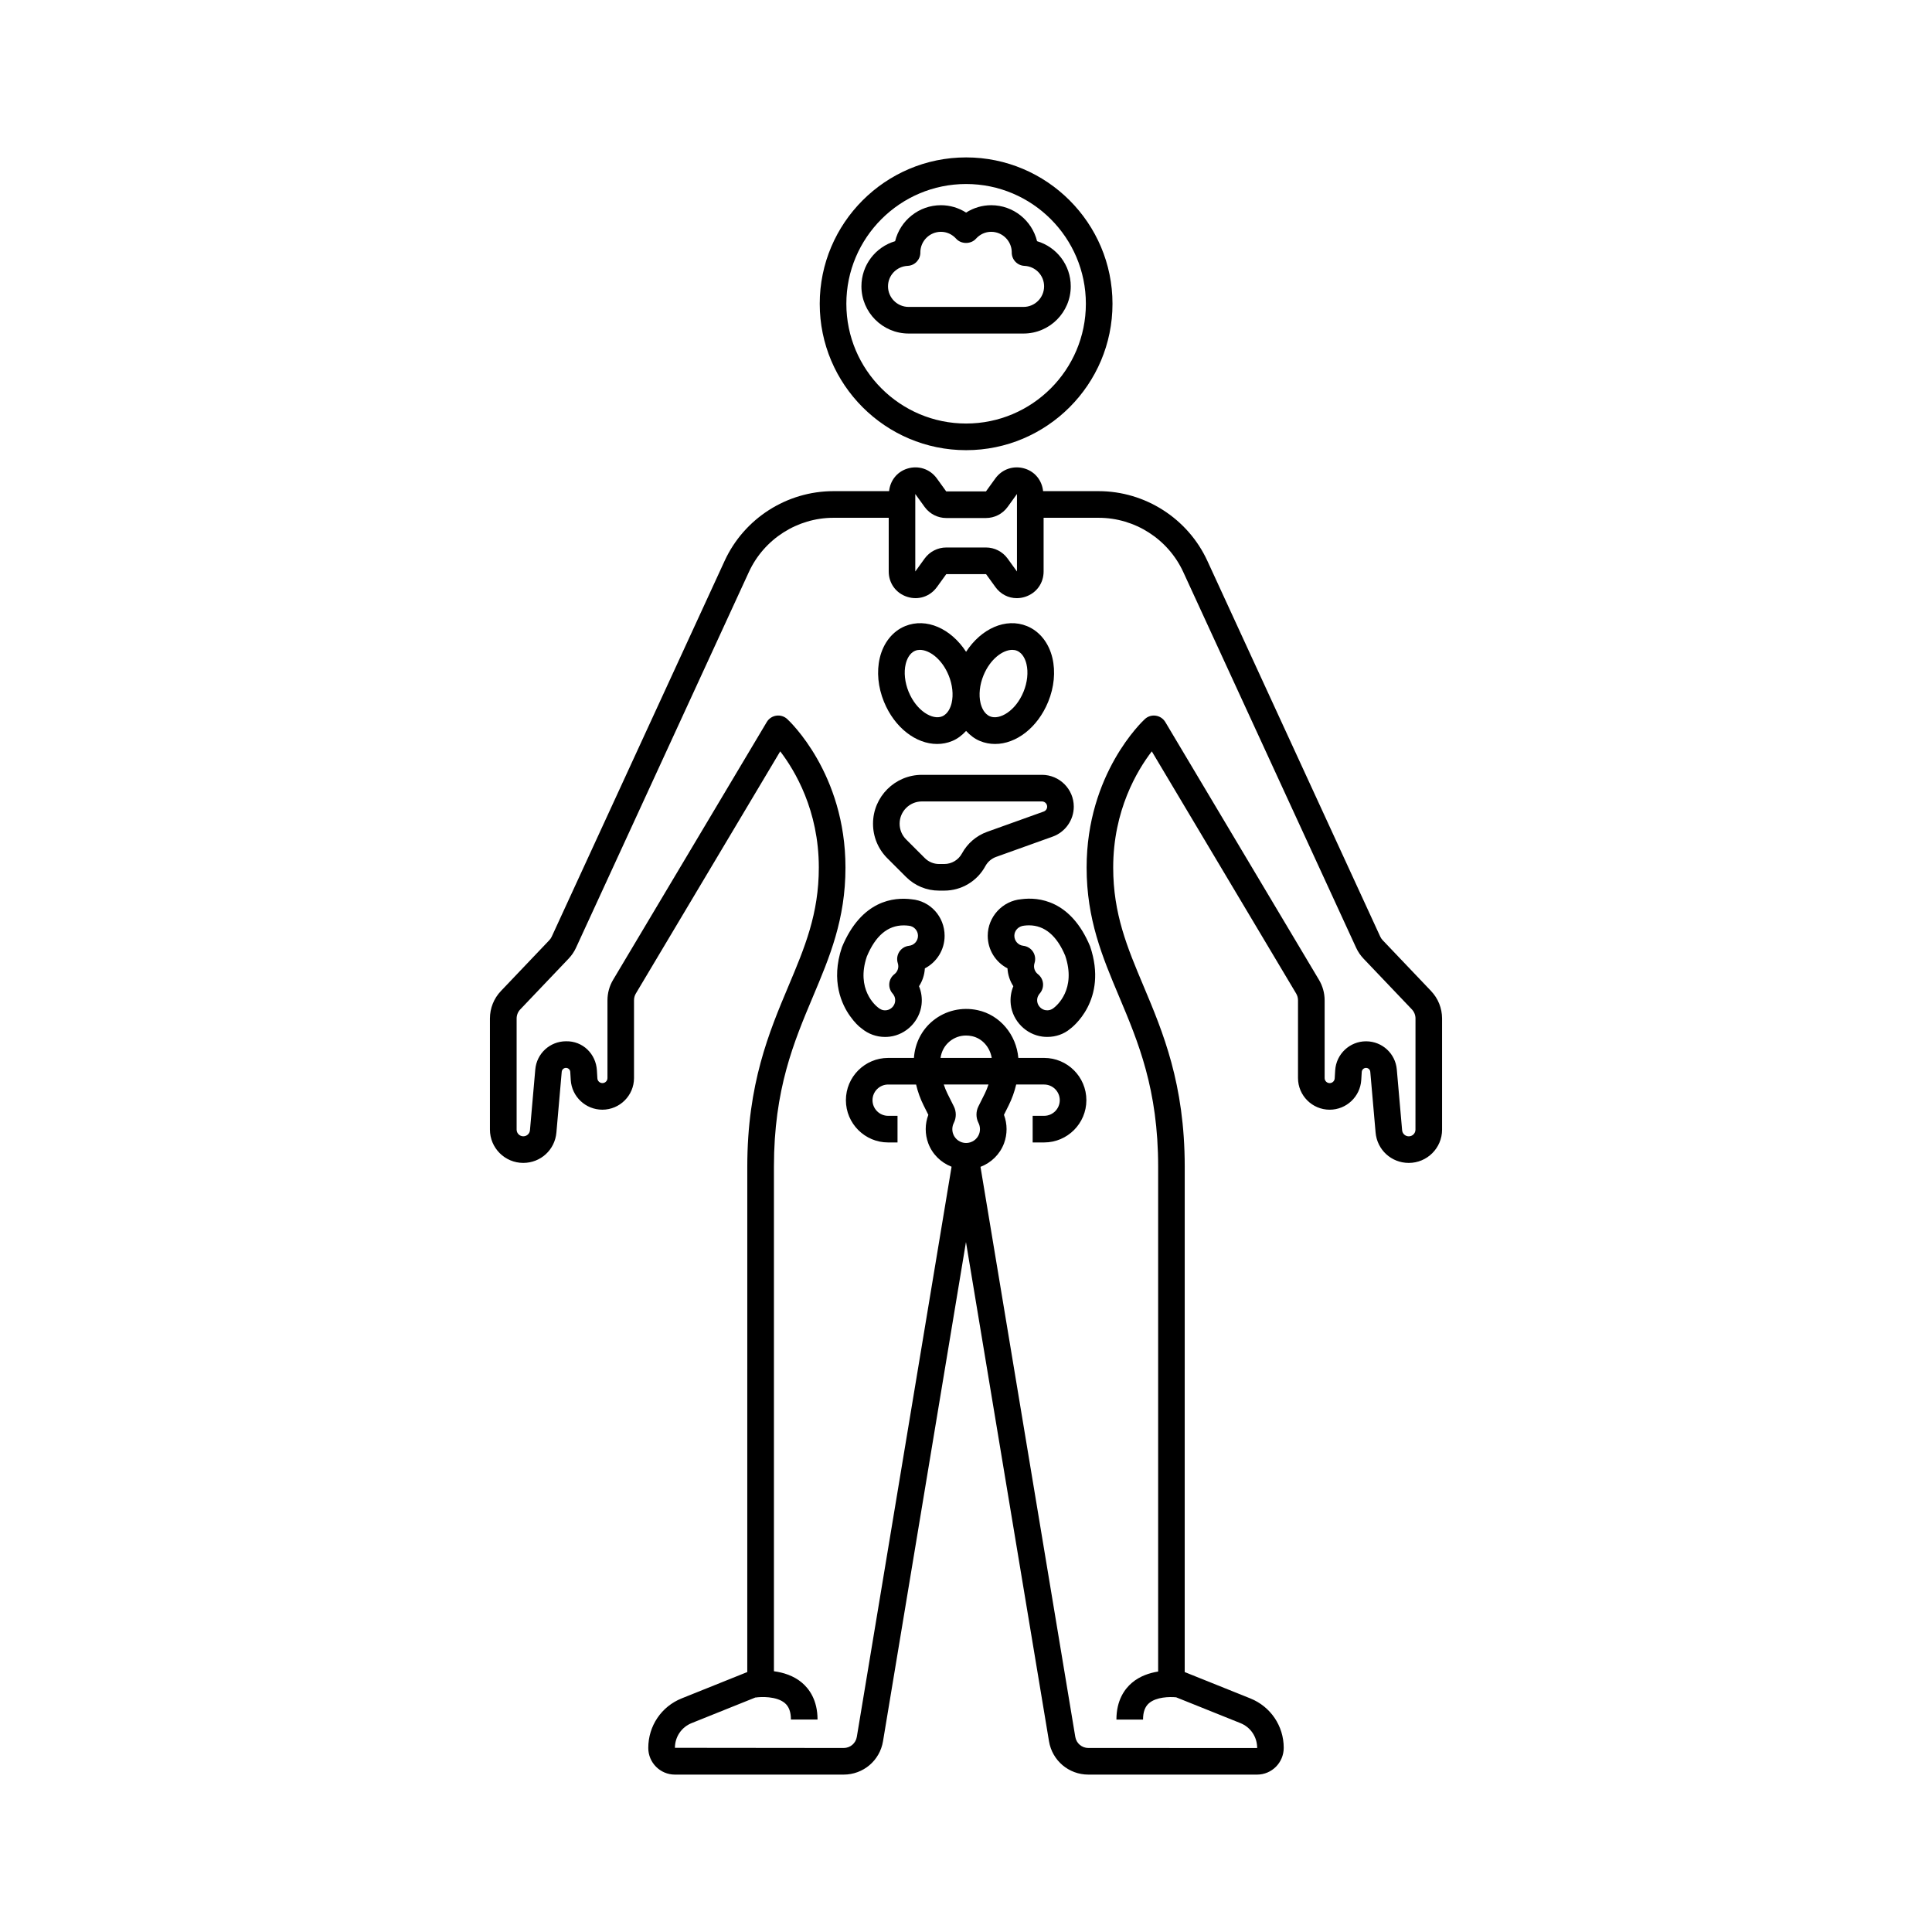 <?xml version="1.0" encoding="UTF-8"?>
<!-- Uploaded to: ICON Repo, www.svgrepo.com, Generator: ICON Repo Mixer Tools -->
<svg fill="#000000" width="800px" height="800px" version="1.1" viewBox="144 144 512 512" xmlns="http://www.w3.org/2000/svg">
 <g>
  <path d="m400.03 263.3c21.391 0 38.793-17.402 38.793-38.793s-17.402-38.793-38.793-38.793-38.793 17.402-38.793 38.793 17.402 38.793 38.793 38.793zm0-70.535c17.504 0 31.738 14.238 31.738 31.738 0 17.504-14.238 31.738-31.738 31.738-17.504 0-31.738-14.238-31.738-31.738-0.004-17.5 14.234-31.738 31.738-31.738z"/>
  <path d="m523.24 406.62-12.809-13.449c-0.27-0.281-0.484-0.602-0.652-0.957l-45.816-99.582c-5.164-11.223-16.48-18.473-28.832-18.473h-14.699c-0.293-2.769-2.051-5.074-4.766-5.953-2.953-0.941-6.062 0.059-7.887 2.578l-2.484 3.438h-10.539l-2.484-3.438c-1.824-2.523-4.934-3.519-7.887-2.578-2.715 0.879-4.473 3.188-4.766 5.953h-14.75c-12.355 0-23.672 7.25-28.832 18.473l-45.816 99.578c-0.16 0.352-0.383 0.676-0.656 0.961l-12.805 13.449c-1.883 1.973-2.922 4.566-2.922 7.297v29.441c0 4.867 3.961 8.824 8.828 8.824 4.613 0 8.391-3.465 8.789-8.055l1.41-16.09c0.051-0.59 0.539-1.031 1.121-1.035h0.008c0.598 0 1.094 0.465 1.133 1.062l0.129 2.133c0.266 4.418 3.945 7.883 8.375 7.883 4.625 0 8.391-3.766 8.391-8.391v-20.605c0-0.641 0.172-1.266 0.496-1.809l38.25-64.16c3.879 5.059 10.23 15.645 10.23 30.785 0 12.316-3.731 21.172-8.051 31.434-5.109 12.145-10.906 25.906-10.906 47.848l-0.004 133.93-17.387 6.981c-5.375 2.16-8.848 7.297-8.848 13.141 0 3.887 3.164 7.055 7.055 7.055h44.719c5.195 0 9.586-3.719 10.434-8.844l21.984-132.29 22 132.29c0.852 5.125 5.238 8.844 10.434 8.844h44.719c3.887 0 7.055-3.164 7.055-7.102 0-5.793-3.477-10.93-8.852-13.09l-17.387-6.981 0.004-133.93c0-21.941-5.797-35.703-10.906-47.848-4.32-10.258-8.051-19.117-8.051-31.434 0-15.141 6.352-25.734 10.23-30.785l38.246 64.16c0.328 0.547 0.5 1.172 0.5 1.809v20.605c0 4.625 3.766 8.391 8.391 8.391 4.43 0 8.105-3.465 8.371-7.887l0.129-2.121c0.039-0.602 0.539-1.07 1.133-1.07h0.008c0.59 0.004 1.07 0.449 1.121 1.031l1.41 16.098c0.402 4.59 4.184 8.051 8.793 8.051 4.867 0 8.824-3.953 8.824-8.809v-29.473c-0.008-2.723-1.043-5.309-2.926-7.281zm-136.68-131.7 2.488 3.441c1.324 1.828 3.461 2.918 5.715 2.918h10.539c2.254 0 4.387-1.09 5.719-2.922l2.484-3.438v20.531l-2.488-3.441c-1.324-1.828-3.461-2.918-5.715-2.918h-10.539c-2.254 0-4.387 1.09-5.719 2.922l-2.484 3.438zm10.219 162.29-1.703-3.41c-0.383-0.77-0.695-1.574-0.965-2.391h11.844c-0.273 0.816-0.582 1.621-0.965 2.391l-1.703 3.41c-0.684 1.367-0.68 2.996 0.016 4.367 0.465 0.918 0.523 1.996 0.164 2.961-0.531 1.414-1.902 2.367-3.449 2.367-1.508 0-2.879-0.949-3.41-2.367-0.359-0.965-0.301-2.047 0.168-2.969 0.684-1.363 0.688-2.992 0.004-4.359zm-3.527-12.852c0.242-1.723 1.082-3.297 2.457-4.41 1.242-1.004 2.734-1.523 4.309-1.523 0.523 0 1.055 0.059 1.586 0.172 2.691 0.582 4.738 2.91 5.211 5.758zm125.86 19.023c0 0.969-0.797 1.758-1.77 1.758-0.926 0-1.684-0.695-1.766-1.617l-1.41-16.098c-0.371-4.227-3.856-7.438-8.105-7.469h-0.047c-4.32 0-7.91 3.371-8.176 7.699l-0.129 2.125c-0.043 0.707-0.625 1.258-1.332 1.258-0.738 0-1.336-0.598-1.336-1.336v-20.605c0-1.906-0.516-3.781-1.492-5.418l-40.73-68.328c-0.543-0.914-1.469-1.527-2.516-1.684-1.074-0.16-2.117 0.172-2.894 0.887-0.629 0.578-15.445 14.449-15.445 39.359 0 13.738 4.176 23.664 8.602 34.172 5.09 12.09 10.355 24.59 10.355 45.109v133.78c-2.312 0.375-4.848 1.195-6.957 2.988-1.871 1.59-4.102 4.57-4.102 9.742h7.055c0-2.008 0.523-3.434 1.598-4.352 1.934-1.656 5.422-1.715 7.18-1.547l17.035 6.84c2.691 1.082 4.43 3.652 4.43 6.594l-44.723-0.004c-1.73 0-3.195-1.238-3.477-2.949l-25.121-151.06c2.82-1.078 5.141-3.301 6.234-6.227 0.914-2.441 0.898-5.141-0.016-7.559l1.242-2.488c0.879-1.762 1.547-3.629 2-5.543h7.402c2.285 0 4.148 1.863 4.148 4.148s-1.859 4.148-4.148 4.148h-3.035v7.055h3.035c6.176 0 11.199-5.023 11.199-11.199 0-6.18-5.023-11.203-11.199-11.203h-6.832c-0.535-6.16-4.871-11.383-10.773-12.652-4.207-0.91-8.516 0.094-11.812 2.758-3.047 2.457-4.816 6.031-5.082 9.895h-6.832c-6.176 0-11.199 5.023-11.199 11.203 0 6.176 5.023 11.199 11.199 11.199h2.481v-7.055h-2.481c-2.285 0-4.148-1.859-4.148-4.148 0-2.285 1.859-4.148 4.148-4.148h7.402c0.449 1.918 1.121 3.785 2 5.543l1.246 2.488c-0.918 2.422-0.93 5.117-0.016 7.559 1.082 2.898 3.371 5.106 6.172 6.195l-25.109 151.09c-0.281 1.707-1.746 2.949-3.477 2.949l-44.727-0.047c0-2.894 1.734-5.465 4.426-6.547l16.961-6.812 0.008 0.035c1.309-0.211 5.523-0.402 7.731 1.469 1.086 0.922 1.613 2.348 1.613 4.367h7.055c0-5.176-2.231-8.156-4.102-9.742-2.262-1.922-5.012-2.731-7.453-3.059v-133.71c0-20.52 5.266-33.02 10.355-45.109 4.426-10.508 8.602-20.434 8.602-34.172 0-24.91-14.816-38.781-15.445-39.359-0.781-0.715-1.832-1.043-2.894-0.887-1.047 0.156-1.973 0.77-2.516 1.684l-40.73 68.328c-0.973 1.633-1.488 3.508-1.488 5.418v20.605c0 0.738-0.598 1.336-1.336 1.336-0.707 0-1.297-0.551-1.336-1.254l-0.129-2.129c-0.258-4.34-3.719-7.812-8.223-7.699-4.25 0.031-7.731 3.246-8.105 7.473l-1.41 16.094c-0.078 0.922-0.836 1.617-1.762 1.617-0.977 0-1.773-0.797-1.773-1.77v-29.441c0-0.914 0.344-1.777 0.977-2.434l12.809-13.449c0.805-0.852 1.465-1.816 1.949-2.871l45.816-99.582c4.016-8.727 12.82-14.367 22.426-14.367h14.633v14.234c0 3.113 1.914 5.75 4.879 6.707 2.957 0.957 6.059-0.051 7.887-2.574h0.004l2.484-3.438h10.539l2.488 3.438c1.367 1.891 3.449 2.934 5.652 2.934 0.742 0 1.492-0.117 2.234-0.359 2.965-0.961 4.879-3.594 4.879-6.707v-14.234h14.582c9.609 0 18.41 5.641 22.426 14.367l45.816 99.582c0.488 1.059 1.145 2.023 1.945 2.867l12.812 13.449c0.625 0.656 0.973 1.52 0.973 2.418z"/>
  <path d="m415.25 232.39c6.898 0 12.512-5.613 12.512-12.512 0-5.641-3.738-10.422-8.93-11.961-1.336-5.469-6.277-9.535-12.152-9.535-2.367 0-4.672 0.688-6.656 1.953-1.984-1.266-4.293-1.953-6.656-1.953-5.875 0-10.816 4.066-12.152 9.535-5.195 1.539-8.93 6.32-8.93 11.961 0 6.898 5.613 12.512 12.512 12.512zm-35.918-12.512c0-2.902 2.289-5.285 5.211-5.422 1.883-0.086 3.363-1.641 3.363-3.523 0-0.043 0-0.09-0.004-0.133 0.051-2.965 2.481-5.367 5.457-5.367 1.535 0 2.969 0.652 4.035 1.836 1.336 1.488 3.906 1.488 5.242 0 1.066-1.184 2.5-1.836 4.035-1.836 2.981 0 5.406 2.402 5.457 5.367-0.004 0.043-0.004 0.09-0.004 0.133 0 1.883 1.48 3.438 3.363 3.523 2.922 0.133 5.211 2.516 5.211 5.422 0 3.012-2.449 5.457-5.457 5.457h-30.457c-3.004 0-5.453-2.449-5.453-5.457z"/>
  <path d="m392.34 341.16c1.352 0 2.695-0.25 3.988-0.781 1.422-0.582 2.641-1.531 3.695-2.676 1.055 1.148 2.273 2.098 3.691 2.676 1.297 0.531 2.641 0.781 3.992 0.781 5.574 0 11.258-4.297 14.07-11.168 1.586-3.871 1.98-8.004 1.117-11.637-0.949-4-3.402-7.07-6.723-8.43-5.629-2.301-12.152 0.668-16.148 6.809-3.992-6.144-10.516-9.109-16.148-6.809-3.32 1.359-5.773 4.434-6.723 8.43-0.863 3.633-0.469 7.766 1.117 11.637 2.812 6.871 8.496 11.168 14.07 11.168zm12.297-18.176c1.781-4.352 5.117-6.762 7.617-6.762 0.449 0 0.863 0.074 1.242 0.23 1.633 0.664 2.285 2.5 2.531 3.535 0.52 2.18 0.234 4.852-0.781 7.332-2.098 5.125-6.359 7.555-8.863 6.531-1.629-0.664-2.285-2.5-2.531-3.535-0.516-2.176-0.23-4.852 0.785-7.332zm-20.621-2.996c0.246-1.031 0.898-2.867 2.531-3.535 0.379-0.156 0.797-0.23 1.242-0.23 2.5 0 5.836 2.406 7.617 6.762 1.016 2.484 1.301 5.156 0.785 7.332-0.246 1.031-0.902 2.867-2.535 3.535-2.496 1.016-6.762-1.398-8.863-6.531-1.012-2.481-1.297-5.152-0.777-7.332z"/>
  <path d="m385.59 382.32c-4.66-0.605-13.273 0.199-18.465 12.688-3.055 9.023 0.035 15.316 2.148 18.266 1.234 1.719 2.262 2.715 3.09 3.297 1.762 1.461 3.922 2.231 6.184 2.231 0.422 0 0.848-0.027 1.27-0.078 4.363-0.555 7.902-4.133 8.406-8.508 0.191-1.668-0.047-3.336-0.676-4.852 0.918-1.406 1.453-3.027 1.551-4.734 3.137-1.629 5.234-4.902 5.234-8.633-0.004-5.09-3.824-9.258-8.742-9.676zm-0.691 12.328c-1.055 0.113-2.004 0.699-2.578 1.59-0.574 0.891-0.719 1.996-0.395 3.008 0.086 0.266 0.133 0.539 0.133 0.82 0 0.828-0.379 1.594-1.039 2.109-0.77 0.598-1.254 1.492-1.344 2.461-0.086 0.973 0.23 1.934 0.879 2.664 0.301 0.336 0.781 1.055 0.66 2.102-0.137 1.176-1.121 2.172-2.289 2.32-0.977 0.133-1.668-0.254-2.223-0.711-0.617-0.469-5.922-4.832-2.984-13.52 2.285-5.481 5.519-8.254 9.762-8.254 0.441 0 0.891 0.031 1.355 0.09 1.367 0.117 2.441 1.285 2.441 2.664 0 1.371-1.02 2.508-2.379 2.656z"/>
  <path d="m414.66 382.3c-4.992 0.422-8.902 4.676-8.902 9.688 0 3.734 2.098 7.004 5.234 8.633 0.098 1.707 0.633 3.332 1.551 4.734-0.625 1.52-0.867 3.188-0.676 4.852 0.508 4.375 4.043 7.949 8.406 8.508 0.43 0.055 0.859 0.078 1.285 0.078 2.254 0 4.391-0.754 6-2.102 0.422-0.305 10.184-7.59 5.324-21.918-5.113-12.258-13.719-13.086-18.223-12.473zm8.574 28.828c-0.578 0.48-1.324 0.707-2.074 0.594-1.168-0.148-2.152-1.148-2.289-2.32-0.121-1.043 0.363-1.766 0.664-2.106 0.645-0.727 0.961-1.691 0.875-2.664-0.09-0.973-0.574-1.859-1.344-2.461-0.66-0.516-1.039-1.285-1.039-2.109 0-0.277 0.043-0.555 0.133-0.836 0.324-1.008 0.176-2.109-0.398-2.996-0.578-0.887-1.527-1.469-2.574-1.586-1.352-0.148-2.375-1.289-2.375-2.656 0-1.379 1.074-2.547 2.602-2.684 0.438-0.055 0.863-0.082 1.285-0.082 4.137 0 7.379 2.754 9.59 8.043 3.016 8.914-2.289 13.277-3.055 13.863z"/>
  <path d="m408 371.08 14.98-5.371c3.34-1.203 5.582-4.391 5.582-7.938 0-4.648-3.781-8.43-8.43-8.43h-31.824c-7.141 0-12.949 5.809-12.949 12.949 0 3.461 1.348 6.711 3.793 9.156l4.957 4.953c2.34 2.34 5.445 3.625 8.75 3.625h1.383c4.539 0 8.711-2.481 10.879-6.477 0.621-1.148 1.645-2.027 2.879-2.469zm-9.078-0.895c-0.934 1.719-2.727 2.785-4.68 2.785h-1.383c-1.422 0-2.758-0.555-3.766-1.559l-4.957-4.953c-1.113-1.113-1.727-2.594-1.727-4.172 0-3.25 2.644-5.894 5.894-5.894h31.824c0.762 0 1.379 0.617 1.379 1.379 0 0.582-0.367 1.102-0.914 1.297l-14.98 5.371c-2.863 1.027-5.238 3.07-6.691 5.746z"/>
 </g>
</svg>